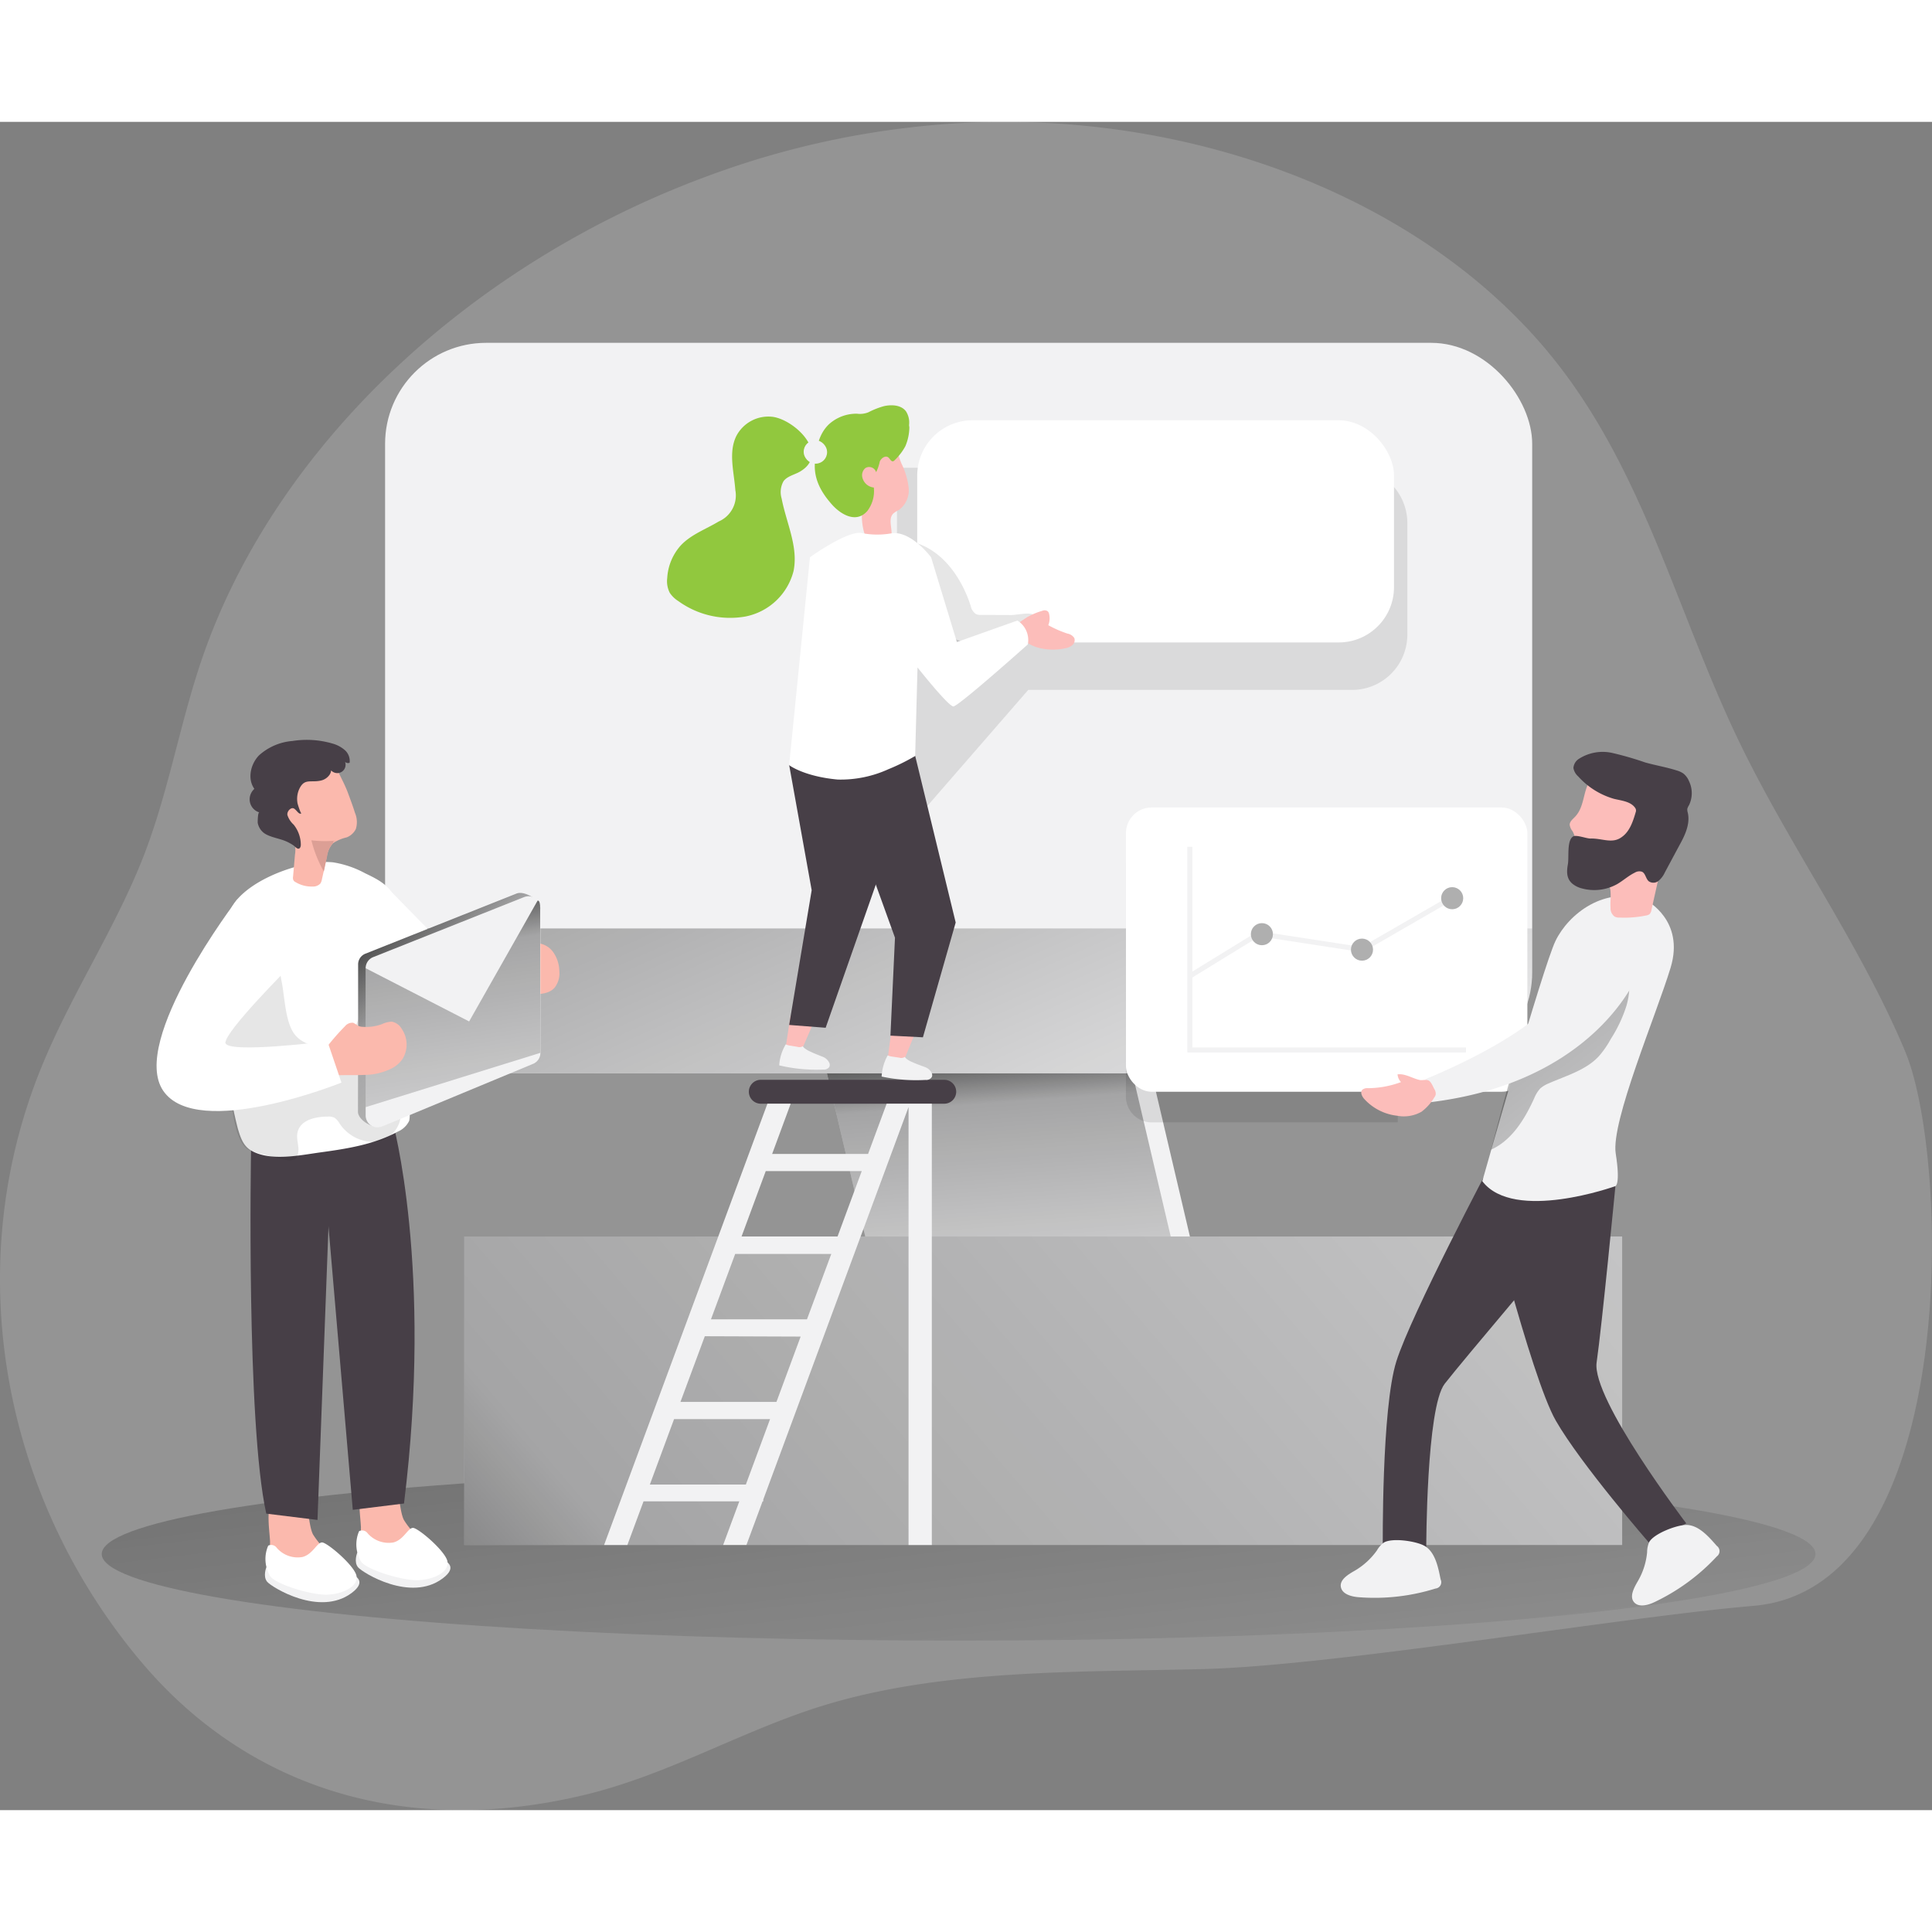 <svg id="Layer_1" data-name="Layer 1" xmlns="http://www.w3.org/2000/svg" xmlns:xlink="http://www.w3.org/1999/xlink" viewBox="0 0 336.09 293.69" width="100px" height="100px" class="illustration styles_illustrationTablet__1DWOa">
    <rect x="0" y="0" width="336.09" height="293.69" fill="#808080" stroke="none"/>
    <defs>
        <linearGradient id="linear-gradient" x1="206.31" y1="149.8" x2="221.17" y2="23.52" gradientTransform="matrix(1, 0, 0, -1, -49.39, 315.31)" gradientUnits="userSpaceOnUse">
            <stop offset="0.01"></stop>
            <stop offset="0.08" stop-opacity="0.69"></stop>
            <stop offset="0.21" stop-opacity="0.32"></stop>
            <stop offset="1" stop-opacity="0"></stop>
        </linearGradient>
        <linearGradient id="linear-gradient-2" x1="220.41" y1="159.59" x2="225.61" y2="88.28" xlink:href="#linear-gradient"></linearGradient>
        <linearGradient id="linear-gradient-3" x1="93.74" y1="-23.26" x2="481.01" y2="309.53" xlink:href="#linear-gradient"></linearGradient>
        <linearGradient id="linear-gradient-4" x1="185" y1="238.64" x2="243.81" y2="107.7" gradientTransform="matrix(1, 0, 0, -1, 0, 352)" xlink:href="#linear-gradient"></linearGradient>
        <linearGradient id="linear-gradient-5" x1="-691.33" y1="183.91" x2="-752.96" y2="104.3" gradientTransform="translate(-395.64 352) rotate(180)" xlink:href="#linear-gradient"></linearGradient>
        <linearGradient id="linear-gradient-6" x1="106.29" y1="184.51" x2="175.79" y2="106.92" gradientTransform="matrix(1, 0, 0, -1, 0, 352)" gradientUnits="userSpaceOnUse">
            <stop offset="0.01"></stop>
            <stop offset="0.13" stop-opacity="0.69"></stop>
            <stop offset="0.25" stop-opacity="0.32"></stop>
            <stop offset="1" stop-opacity="0"></stop>
        </linearGradient>
        <linearGradient id="linear-gradient-7" x1="124" y1="189.11" x2="134.65" y2="118.54" xlink:href="#linear-gradient-6"></linearGradient>
    </defs>
    <title>11</title>
    <path
      d="M172.59,46.08c-41.25,15.15-75.92,47.2-88.45,85.16-3.6,10.92-5.53,22.18-9.7,33-4.64,12-12,23.21-17.09,35.1-15.43,35.75-7.69,76.59,16.77,105.44,18.43,21.73,45.68,30.41,76.76,23,15.31-3.64,28.49-11.8,43.33-16.07,20.47-5.89,43.6-5.33,64.51-5.87,23.36-.61,72.31-9,95.75-11,35.94-3.08,34.22-77.66,26.34-96.46s-20.16-35.71-29-54.13c-10.22-21.28-15.95-44.67-30.24-63.86C299.69,51,258.72,35,217.83,36.83A150.64,150.64,0,0,0,172.59,46.08Z"
      transform="translate(-49.39 -36.69)" fill="#F2F2F3" opacity="0.18" style="isolation: isolate;"></path>
    <ellipse cx="166.76" cy="249.14" rx="149.06" ry="15.06" fill="url(#linear-gradient)"></ellipse>
    <polygon points="207.37 195.49 150.89 195.49 140.62 151.75 197.1 151.75 207.37 195.49" fill="#F2F2F3"></polygon>
    <polygon points="204.03 195.49 150.89 195.49 140.62 151.75 193.76 151.75 204.03 195.49" fill="url(#linear-gradient-2)"></polygon>
    <rect x="80.77" y="193.9" width="201.42" height="53.66" fill="#F2F2F3"></rect>
    <rect x="80.77" y="193.9" width="201.42" height="53.66" fill="url(#linear-gradient-3)"></rect>
    <rect x="66.99" y="38.44" width="199.55" height="127.08" rx="17.57" fill="#F2F2F3"></rect>
    <path d="M315.93,177v7.63a17.59,17.59,0,0,1-17.57,17.57H133.94a17.57,17.57,0,0,1-17.57-17.57h0V177Z" transform="translate(-49.39 -36.69)" fill="url(#linear-gradient-4)"></path>
    <path d="M292.54,161.28v49.46H249.73a4.47,4.47,0,0,1-4.47-4.47h0V165.75a4.47,4.47,0,0,1,4.47-4.47h42.81Z" transform="translate(-49.39 -36.69)" fill="#020202" opacity="0.1" style="isolation: isolate;"></path>
    <path d="M181.74,203.33h31.91a2.08,2.08,0,0,1,2.08,2.08h0a2.08,2.08,0,0,1-2.08,2.08H181.74a2.08,2.08,0,0,1-2.08-2.08h0A2.08,2.08,0,0,1,181.74,203.33Z" transform="translate(-49.39 -36.69)" fill="#473f47"></path>
    <polygon points="137.51 155.51 136.56 161.78 139.19 162.08 142.06 155.45 137.51 155.51" fill="#fcbdba"></polygon>
    <path
      d="M189.37,197.85a1.61,1.61,0,0,1-.33-.36,1.08,1.08,0,0,1-.91.11l-1.32-.22a2.23,2.23,0,0,1-.67-.19h-.09l-.28.54a8.12,8.12,0,0,0-.83,3.09,28,28,0,0,0,7.63.73,1.17,1.17,0,0,0,1.09-.45.88.88,0,0,0,0-.71,2.12,2.12,0,0,0-1.22-1.09c-.68-.28-1.37-.52-2-.84A4.55,4.55,0,0,1,189.37,197.85Z"
      transform="translate(-49.39 -36.69)" fill="#F2F2F3"></path>
    <polygon points="155.15 157.42 154.33 163.71 156.97 163.95 159.7 157.27 155.15 157.42" fill="#fcbdba"></polygon>
    <path d="M294.21,106.48v19.41a9.62,9.62,0,0,1-9.62,9.62H228.26l-22.83,26.26V96.86h79.16A9.62,9.62,0,0,1,294.21,106.48Z" transform="translate(-49.39 -36.69)" fill="#020202" opacity="0.1" style="isolation: isolate;"></path>
    <rect x="159.56" y="51.91" width="82.94" height="38.65" rx="9.62" fill="#fff"></rect>
    <path
      d="M220.13,122.46a2.06,2.06,0,0,1-.95-.14,2.26,2.26,0,0,1-.93-1.44c-1.57-4.85-4.82-9.57-9.7-11-1.27,5.17-1.18,10.57-1.08,15.9,0,1.42.16,3.05,1.3,3.89a4.33,4.33,0,0,0,2.48.64,33.33,33.33,0,0,0,16-3.41c1.49-.74,4.56-3.63,1.7-4.57-.86-.29-2.76.15-3.68.15Z"
      transform="translate(-49.39 -36.69)" fill="#020202" opacity="0.1" style="isolation: isolate;"></path>
    <polygon points="137.28 111.87 141.2 133.66 137.28 157.1 143.63 157.59 152.88 131.19 149.75 110.27 137.28 111.87" fill="#473f47"></polygon>
    <polygon points="159.2 110.27 166.25 139.28 160.55 159.25 154.9 158.96 155.69 141.92 145.74 114.37 159.2 110.27" fill="#473f47"></polygon>
    <path
      d="M228,122.9a11.68,11.68,0,0,1,2.7-1.15,1,1,0,0,1,.93.06.88.88,0,0,1,.27.52,3.23,3.23,0,0,1-.15,1.92,19.43,19.43,0,0,0,3.34,1.46,1.78,1.78,0,0,1,1.19.78,1.13,1.13,0,0,1-.34,1.22,2.52,2.52,0,0,1-1.22.55c-2.9.68-7.62,0-8.31-3.47-.15-.76.13-.89.73-1.32C227.46,123.26,227.75,123.08,228,122.9Z"
      transform="translate(-49.39 -36.69)" fill="#fcbdba"></path>
    <path
      d="M206.21,96.13a12.7,12.7,0,0,1,1.25,4.22,4.24,4.24,0,0,1-1.69,3.85,4.36,4.36,0,0,0-1,.64c-1.06,1.09.15,3.06-.46,4.47a2.09,2.09,0,0,1-2.63,1,3.55,3.55,0,0,1-2-2.31,11.06,11.06,0,0,1-.36-3.14l-.11-6.3a8.27,8.27,0,0,1,.64-4.11,4.14,4.14,0,0,1,3.79-2.06C205.23,92.59,205.68,94.89,206.21,96.13Z"
      transform="translate(-49.39 -36.69)" fill="#fcbdba"></path>
    <path
      d="M228.19,127.59s-12.08,10.79-12.95,10.79S209,131.6,209,131.6l-.41,15.4a35.24,35.24,0,0,1-4.65,2.3,20,20,0,0,1-8.81,1.8c-5.87-.53-8.46-2.5-8.46-2.5l3.62-36.17s6.84-4.92,9.18-4.17a14.34,14.34,0,0,0,5.06,0c3.38-.45,6.83,4.17,6.83,4.17l4.49,14.75,10.53-3.74A4,4,0,0,1,228.19,127.59Z"
      transform="translate(-49.39 -36.69)" fill="#fff"></path>
    <path
      d="M207.54,89.34a3.63,3.63,0,0,0-.53-2.27c-.81-1.13-2.47-1.23-3.83-.93a13.65,13.65,0,0,0-2.7,1.06,3.9,3.9,0,0,1-2,.26,7.09,7.09,0,0,0-4.87,1.82c-1.84,1.74-2.27,4.31-2.46,6.72-.2,2.73,1,5,2.81,7.08,1.53,1.81,4.32,3.59,6.31,1.3a5.69,5.69,0,0,0,1.13-4.08,2.29,2.29,0,0,1-2-1.77,1.63,1.63,0,0,1,.54-1.62,1.26,1.26,0,0,1,1.73.43,1.08,1.08,0,0,1,.13.29,7.48,7.48,0,0,0,.63-1.83c.23-.61,1-1.14,1.5-.73.29.23.46.74.83.66a.7.7,0,0,0,.31-.23,9.69,9.69,0,0,0,1.82-2.4,8.62,8.62,0,0,0,.69-3.32A1.32,1.32,0,0,1,207.54,89.34Z"
      transform="translate(-49.39 -36.69)" fill="#91C83E"></path>
    <path
      d="M183.8,88a6.29,6.29,0,0,0-6.33,3.36c-1.39,2.85-.39,6.22-.16,9.39a4.94,4.94,0,0,1-2.88,5.45c-2.24,1.35-4.82,2.26-6.61,4.17a9.28,9.28,0,0,0-2.36,5.68,4.44,4.44,0,0,0,.44,2.56,4.94,4.94,0,0,0,1.5,1.45,15.36,15.36,0,0,0,11.6,2.69,10.78,10.78,0,0,0,8.43-7.9c.88-4.22-1.26-8.41-2.07-12.65a3.88,3.88,0,0,1,.33-3c.67-.9,1.91-1.11,2.88-1.68C193.82,94.43,187.65,88.52,183.8,88Z"
      transform="translate(-49.39 -36.69)" fill="#91C83E"></path>
    <rect x="139.81" y="55.39" width="4.07" height="4.07" rx="1.99" fill="#F2F2F3"></rect>
    <path
      d="M207.12,199.71a1.86,1.86,0,0,1-.33-.36,1.09,1.09,0,0,1-.91.14l-1.32-.2a2.36,2.36,0,0,1-.68-.18h-.09l-.27.55a8.36,8.36,0,0,0-.76,3.11,28.83,28.83,0,0,0,7.64.58,1.15,1.15,0,0,0,1.08-.48.88.88,0,0,0,0-.71,2.07,2.07,0,0,0-1.24-1.06c-.69-.27-1.39-.49-2.06-.81A4.38,4.38,0,0,1,207.12,199.71Z"
      transform="translate(-49.39 -36.69)" fill="#F2F2F3"></path>
    <path
      d="M207.68,207.49h-4.05l-3.23,8.74H183.71l3.23-8.74h-4.05l-28.41,76.76h4.05l2.81-7.59H178l-2.81,7.59h4.05l2.81-7.59h.12v-.32l25.27-68.26v76.17h4.05V207.49Zm-8.38,11.72-4.21,11.38h-16.7l4.21-11.38ZM173.07,245l4.21-11.37H194L189.77,245Zm15.6,3-4.21,11.37h-16.7L172,247.94Zm-26.23,25.74,4.21-11.38h16.7l-4.21,11.38Z"
      transform="translate(-49.39 -36.69)" fill="#F2F2F3"></path>
    <rect x="195.87" y="119.27" width="69.83" height="49.45" rx="4.47" fill="#fff"></rect>
    <polygon points="255.02 161.89 206.55 161.89 206.55 126.11 207.42 126.11 207.42 161.01 255.02 161.01 255.02 161.89" fill="#F2F2F3"></polygon>
    <polygon points="207.12 149.03 206.66 148.28 218.88 140.77 236.85 143.54 252.73 134.38 253.17 135.14 237.02 144.46 236.87 144.43 219.07 141.69 207.12 149.03" fill="#F2F2F3"></polygon>
    <circle cx="219.52" cy="141.31" r="1.92" fill="#F2F2F3"></circle>
    <circle cx="236.93" cy="144" r="1.92" fill="#F2F2F3"></circle>
    <circle cx="252.62" cy="135.05" r="1.92" fill="#F2F2F3"></circle>
    <circle cx="219.52" cy="141.31" r="1.92" fill="#020202" opacity="0.28" style="isolation: isolate;"></circle>
    <circle cx="236.93" cy="144" r="1.92" fill="#020202" opacity="0.28" style="isolation: isolate;"></circle>
    <circle cx="252.62" cy="135.05" r="1.92" fill="#020202" opacity="0.28" style="isolation: isolate;"></circle>
    <path d="M308.79,217.81s-13.89,26.25-16.49,34.5-2.36,32.56-2.36,32.56h7.56s0-24.53,3.21-28.66S321.81,231,321.81,231Z" transform="translate(-49.39 -36.69)" fill="#473f47"></path>
    <path d="M307.25,221s8.42,34,12.78,41.61,16.28,21.32,16.28,21.32l6.42-3.44s-16.51-21.66-15.59-28,3.26-30.6,3.26-30.6S318.77,215.58,307.25,221Z" transform="translate(-49.39 -36.69)" fill="#473f47"></path>
    <path d="M335.8,172.14s6.71,3.43,4.21,11.68-10.41,26.83-9.55,32.33-.06,5.68-.06,5.68-17.65,6.36-23.15-.86c0,0,10.5-37.15,12.73-41.79S328.58,169.4,335.8,172.14Z" transform="translate(-49.39 -36.69)" fill="#F2F2F3"></path>
    <path
      d="M332.32,190.48a24.49,24.49,0,0,1-2.72,5.76,16.73,16.73,0,0,1-2.08,3c-2.27,2.44-5.67,3.37-8.71,4.71a5.16,5.16,0,0,0-1.49.9,5.85,5.85,0,0,0-1.06,1.74c-1.65,3.61-3.87,7.27-7.49,8.9,1.49-5.69,3-11.38,4.7-17a7.33,7.33,0,0,1,3.57-5c3.8-2.79,7.57-5.63,11.41-8.37,1.31-.94,2.68-2,3.79-.3C333.21,186.31,332.77,188.92,332.32,190.48Z"
      transform="translate(-49.39 -36.69)" fill="url(#linear-gradient-5)"></path>
    <path
      d="M323.32,157.64c-.38.39-.87.79-.87,1.33a2.37,2.37,0,0,0,.49,1.11c1.16,2,.1,4.8,1.5,6.61a4,4,0,0,0,2,1.28,6.78,6.78,0,0,1,2.27.73,2.85,2.85,0,0,1,.85,2c.08.9-.08,1.8,0,2.7a1.77,1.77,0,0,0,.74,1.56,1.79,1.79,0,0,0,.79.15,19.09,19.09,0,0,0,4.65-.36,1.35,1.35,0,0,0,.61-.24,1.43,1.43,0,0,0,.33-.73c.66-3,1.34-6,2-9a18.82,18.82,0,0,1,1.45-3.11,10.43,10.43,0,0,0,.52-4.67,9.09,9.09,0,0,0-1.18-3.34,6.68,6.68,0,0,0-2.12-2.42,8.1,8.1,0,0,0-2.11-.87c-2.56-.79-6.56-1.85-8.78.35C324.64,152.56,325.24,155.73,323.32,157.64Z"
      transform="translate(-49.39 -36.69)" fill="#fcbdba"></path>
    <path
      d="M323.05,161c.55-.34,2.33.37,3,.36,2.11-.06,3.83,1,5.52-.3,1.38-1,1.93-2.79,2.41-4.43a1.22,1.22,0,0,0,0-.27.8.8,0,0,0-.13-.32c-.78-1.14-2.37-1.26-3.71-1.59a13.29,13.29,0,0,1-6.2-3.89,2.53,2.53,0,0,1-.84-1.47,2.07,2.07,0,0,1,1-1.62,7.65,7.65,0,0,1,5.75-1,55.41,55.41,0,0,1,5.75,1.66c1.82.51,3.7.82,5.51,1.4a4,4,0,0,1,1.09.5,3.28,3.28,0,0,1,1,1.33,4.81,4.81,0,0,1,0,4.22,2.12,2.12,0,0,0-.29.63,1.9,1.9,0,0,0,.09.67c.45,2-.54,4-1.5,5.73l-2.5,4.66a4.15,4.15,0,0,1-1.1,1.46,1.41,1.41,0,0,1-1.7.06c-.52-.45-.55-1.35-1.16-1.65a1.49,1.49,0,0,0-1.25.15c-1.1.53-2,1.37-3.08,2a8.19,8.19,0,0,1-6.13.75,4.31,4.31,0,0,1-1.66-.82c-1.07-.92-1-2.15-.78-3.4S321.92,161.7,323.05,161Z"
      transform="translate(-49.39 -36.69)" fill="#473f47"></path>
    <path d="M334.24,185.09s-7.22,18.57-35.88,22.12l-1-4s19.14-7.57,23.27-15.25a50.14,50.14,0,0,0,3.07-6.71c1.3-3.6,5.47-5.54,8.81-3.67C334.49,178.69,335.72,180.89,334.24,185.09Z" transform="translate(-49.39 -36.69)" fill="#F2F2F3"></path>
    <path
      d="M292.51,202.38a2.13,2.13,0,0,0,.6,1.35,16.81,16.81,0,0,1-5.74,1.06,1.37,1.37,0,0,0-1,.28c-.38.41-.08,1.08.27,1.51a9.08,9.08,0,0,0,5.78,3,6.23,6.23,0,0,0,4.25-.69,8.52,8.52,0,0,0,2.21-2.46,1.54,1.54,0,0,0,.26-.49,1.47,1.47,0,0,0-.24-1c-.23-.43-.55-1.28-1-1.49s-1.07,0-1.53-.08C295.05,203.07,293.87,202.23,292.51,202.38Z"
      transform="translate(-49.39 -36.69)" fill="#fcbdba"></path>
    <path d="M348.05,284.42a1.12,1.12,0,0,1,0,1.82,35.6,35.6,0,0,1-10.95,8c-1.14.53-2.71.91-3.49-.08s.05-2.49.71-3.63a12.15,12.15,0,0,0,1.6-5,4.64,4.64,0,0,1,.35-1.76c.81-1.49,4.79-3,6.44-3C344.9,280.75,346.71,282.9,348.05,284.42Z"
      transform="translate(-49.39 -36.69)" fill="#F2F2F3"></path>
    <path d="M300,290.25a1.1,1.1,0,0,1-.89,1.58,35.51,35.51,0,0,1-13.47,1.5c-1.26-.11-2.81-.56-3-1.81s1.28-2.14,2.42-2.79a12.41,12.41,0,0,0,3.86-3.53,4.38,4.38,0,0,1,1.18-1.35c1.44-.9,5.66-.27,7.1.56C299.1,285.5,299.6,288.26,300,290.25Z"
      transform="translate(-49.39 -36.69)" fill="#F2F2F3"></path>
    <path
      d="M112.18,281.18a8.79,8.79,0,0,0,.69,3.72,6.23,6.23,0,0,0,2.71,2.52,10.66,10.66,0,0,0,7.91.78,1.57,1.57,0,0,0,.91-.55,1.29,1.29,0,0,0,.16-.79,5.87,5.87,0,0,0-2.07-3.72,12.87,12.87,0,0,1-2.85-3.26c-1.21-2.46-.31-9-4.92-7.92C110.87,272.83,112.07,278.46,112.18,281.18Z"
      transform="translate(-49.39 -36.69)" fill="#fbb9ad"></path>
    <path d="M111.54,285.59s-.66,1.62.15,2.56,9.1,6.09,14.68,1.94-7.58-4.68-7.58-4.68Z" transform="translate(-49.39 -36.69)" fill="#F2F2F3"></path>
    <path d="M111.86,281.85a1.17,1.17,0,0,1,1.49.38,4.86,4.86,0,0,0,4.44,1.59c1.82-.43,2.54-2.53,3.44-2.54s5.72,4.1,6,5.86-2.19,3.06-4.91,3.23-8.9-1.72-10.07-3.15A5.81,5.81,0,0,1,111.86,281.85Z" transform="translate(-49.39 -36.69)" fill="#fff">
    </path>
    <path
      d="M96.37,283.69a8.47,8.47,0,0,0,.69,3.72,6.2,6.2,0,0,0,2.71,2.51,10.63,10.63,0,0,0,7.9.78,1.55,1.55,0,0,0,.92-.55,1.33,1.33,0,0,0,.16-.78,5.89,5.89,0,0,0-2.07-3.72,13.41,13.41,0,0,1-2.85-3.25c-1.21-2.45-.31-9-4.92-7.92C95.06,275.36,96.26,281,96.37,283.69Z"
      transform="translate(-49.39 -36.69)" fill="#fbb9ad"></path>
    <path d="M95.73,288.12s-.66,1.61.15,2.55,9.08,6.09,14.66,1.95-7.56-4.68-7.56-4.68Z" transform="translate(-49.39 -36.69)" fill="#F2F2F3"></path>
    <path d="M96.05,284.37a1.18,1.18,0,0,1,1.49.39,4.81,4.81,0,0,0,4.44,1.59c1.81-.44,2.54-2.53,3.43-2.54s5.72,4.09,6,5.85-2.19,3.06-4.91,3.23-8.89-1.71-10.06-3.14A5.8,5.8,0,0,1,96.05,284.37Z" transform="translate(-49.39 -36.69)" fill="#fff"></path>
    <path d="M93.06,215.63S92.21,263,95.71,278.8l8.91,1.1,2.43-64.74Z" transform="translate(-49.39 -36.69)" fill="#473f47"></path>
    <path d="M117.67,210.51s7.09,25.5,2,66.53l-8.91,1.1-5.61-65.41Z" transform="translate(-49.39 -36.69)" fill="#473f47"></path>
    <path d="M131,190.1c-.1,1.72-.65,3.2-2.14,3.7a2.79,2.79,0,0,1-.39.1c-2.73.55-6.32-1.53-8.81-3.35a34.87,34.87,0,0,1-3-2.42V169.8L130,183.42A21,21,0,0,1,131,190.1Z" transform="translate(-49.39 -36.69)" fill="#fff"></path>
    <path
      d="M119.76,190.47c0,.86.11,1.72.11,2.58,0,4.72-1.09,9.6.31,14.24a5.2,5.2,0,0,1,.4,3.16,3.86,3.86,0,0,1-2,1.9c-4.17,2.28-9,3-13.68,3.64-3.54.5-8.56,1.55-11.83-.36-1.39-.81-1.86-2.32-2.31-3.83a72.26,72.26,0,0,1-2.2-14.91c0-.66-.1-1.31-.13-2q-.41-6.78-.28-13.58c.06-3.29.32-6.84,2.47-9.32,2.85-3.3,8.37-5.49,12.57-6.26a14,14,0,0,1,4.13-.23,17.32,17.32,0,0,1,5.58,1.9c2.08,1,3.93,1.9,5,3.95a28.16,28.16,0,0,1,2.33,7.5,26.68,26.68,0,0,1,.16,7.36c-.12,1.2-.43,2.39-.55,3.58A3.83,3.83,0,0,0,119.76,190.47Z"
      transform="translate(-49.39 -36.69)" fill="#fff"></path>
    <path
      d="M100.47,217.24c-1.37.4-4.53-.86-5.58-1-.63-.11-1.2-.43-1.83-.57-3.13-.78-3.5-9.58-3.8-11.95-.81-6.25-2.06-12.73-2.15-19a20.93,20.93,0,0,1,.83-7.17,8.27,8.27,0,0,1,4.69-5.22c4-1.44,5.19,11.21,5.74,13.83s.62,7.26,2.35,9.36,5.19,2.49,7.45,1.43a7,7,0,0,0,3.85-6.62,22.5,22.5,0,0,1-.23-2.84,2.51,2.51,0,0,1,1.45-2.27,2.27,2.27,0,0,1,2.27.72,5.77,5.77,0,0,1,1.12,2.24,25.45,25.45,0,0,1,1,5.26c.4,4.23-.24,8.57.77,12.7a11.33,11.33,0,0,1,.64,4,5,5,0,0,1-4.88,4,7.15,7.15,0,0,1-5.75-3.29,2.93,2.93,0,0,0-.79-.89,2.22,2.22,0,0,0-1.16-.23c-1.91,0-4.65.44-5.27,2.58-.44,1.53.62,3-.21,4.58A.88.88,0,0,1,100.47,217.24Z"
      transform="translate(-49.39 -36.69)" fill="#020202" opacity="0.1" style="isolation: isolate;"></path>
    <path
      d="M111.29,159.71a3,3,0,0,1-1.59,1.45,7.3,7.3,0,0,0-2.37,1h0a4.16,4.16,0,0,0-1.07,2.3l-.57,2.66-.3,1.34a2.1,2.1,0,0,1-.24.69,1.69,1.69,0,0,1-1.35.56,5.37,5.37,0,0,1-3-.77.77.77,0,0,1-.37-.34,1,1,0,0,1-.06-.59l.33-3.83a4.86,4.86,0,0,0-.47-3.07,24.65,24.65,0,0,1-2.43-6.38,4.45,4.45,0,0,1,3.74-5.65,10.14,10.14,0,0,1,5.75-.06c.7.24.91.72,1.24,1.35.49,1,1,2,1.37,3s.87,2.32,1.24,3.52A4.09,4.09,0,0,1,111.29,159.71Z"
      transform="translate(-49.39 -36.69)" fill="#fbb9ad"></path>
    <path
      d="M139.6,179c.12-.2.35-.4.54-.28a.61.61,0,0,1,.16.28,1.25,1.25,0,0,0,1.09.63c.43,0,.88-.07,1.32-.07a3.72,3.72,0,0,1,2.92,1.57,5.93,5.93,0,0,1,1.06,3.23,4.08,4.08,0,0,1-.8,2.92c-1,1.17-2.81,1.2-4.36,1.15h-1.42a1.32,1.32,0,0,1-1.47-1.07c-.58-1.41-1.63-2.82-.91-4.24S138.74,180,139.6,179Z"
      transform="translate(-49.39 -36.69)" fill="#fbb9ad"></path>
    <path d="M111.69,193.9V183.3a2.06,2.06,0,0,1,1.31-1.92l26.25-10.45c1.36-.54,4.13,1.08,4.13,2.54L142.09,198a2.06,2.06,0,0,1-1.28,1.91l-25,11.52c-1.37.56-4.16-1.06-4.16-2.53Z" transform="translate(-49.39 -36.69)" fill="#F2F2F3"></path>
    <path d="M111.69,193.9V183.3a2,2,0,0,1,1.3-1.92l26.26-10.45c1.36-.54,4.13,1.08,4.13,2.54L142.09,198a2.07,2.07,0,0,1-1.28,1.91l-25,11.52c-1.36.56-4.15-1.06-4.15-2.53Z" transform="translate(-49.39 -36.69)" fill="url(#linear-gradient-6)"></path>
    <path d="M113,194.52v-10.6a2.07,2.07,0,0,1,1.31-1.93l26.25-10.44a2.07,2.07,0,0,1,2.84,1.92v25.18a2.07,2.07,0,0,1-1.28,1.91l-26.25,10.9a2.07,2.07,0,0,1-2.71-1.13,2,2,0,0,1-.16-.79Z" transform="translate(-49.39 -36.69)" fill="#F2F2F3"></path>
    <path d="M113,183.92l18,9.26,11.9-21s.46-.27.46,1.29v25.18L113,208.09Z" transform="translate(-49.39 -36.69)" fill="url(#linear-gradient-7)"></path>
    <path
      d="M106.76,150.21a2.51,2.51,0,0,1-1.61,1.08c-1.78.38-2.86-.48-3.76,1.59a4.18,4.18,0,0,0-.26,2.24c0,.16.56,1.93.7,1.84-.46.33-.82-.57-1.32-.83s-1.24.5-1.12,1.15a3.84,3.84,0,0,0,1.08,1.66,5.65,5.65,0,0,1,1.25,3.5c0,.29-.11.68-.41.69s-.63-.41-.86-.57a8.69,8.69,0,0,0-1.15-.65c-1.22-.58-3.06-.76-4.08-1.58a2.9,2.9,0,0,1-1-1.72c0-.16,0-1.88.3-1.79a2.38,2.38,0,0,1-1.59-3v0a2.49,2.49,0,0,1,.71-1.1c-1.25-1.74-.67-4.32.83-5.85a9.87,9.87,0,0,1,5.8-2.48,15.93,15.93,0,0,1,7,.46A5.42,5.42,0,0,1,109.4,146a2.52,2.52,0,0,1,.81,2.18.74.74,0,0,1-.79-.15,1.45,1.45,0,0,1-.86,1.86,1.46,1.46,0,0,1-1.57-.38A1.57,1.57,0,0,1,106.76,150.21Z"
      transform="translate(-49.39 -36.69)" fill="#473f47"></path>
    <path d="M107.9,161.72l-.3.09a.41.41,0,0,0-.24.11.38.38,0,0,0,0,.21,4.16,4.16,0,0,0-1.07,2.3l-.57,2.66a21.54,21.54,0,0,1-2.16-5.42A21,21,0,0,0,107.9,161.72Z" transform="translate(-49.39 -36.69)" fill="#dc9f95"></path>
    <path
      d="M109.42,194a1.62,1.62,0,0,1,1.41-.59,5.85,5.85,0,0,1,.86.53,2.08,2.08,0,0,0,.81.18,8,8,0,0,0,3.33-.47,4.28,4.28,0,0,1,1.72-.43,2.52,2.52,0,0,1,1.71,1.23,4.81,4.81,0,0,1,.17,5.24,5.18,5.18,0,0,1-1.72,1.57,10.69,10.69,0,0,1-4.92,1.22c-1.7.08-3.43,0-5.12.08a1.92,1.92,0,0,1-1.18-.16,1.81,1.81,0,0,1-.57-1.49c-.06-1.29-.28-2.38.47-3.47A39.55,39.55,0,0,1,109.42,194Z"
      transform="translate(-49.39 -36.69)" fill="#fbb9ad"></path>
    <path d="M90.64,172s-18.79,24.57-12.85,33.25,31-1.43,31-1.43l-2.44-7.19s-17.6,2.23-17.73.26,11.16-13.25,11.16-13.25S101.8,167.13,90.64,172Z" transform="translate(-49.39 -36.69)" fill="#fff"></path>
</svg>
